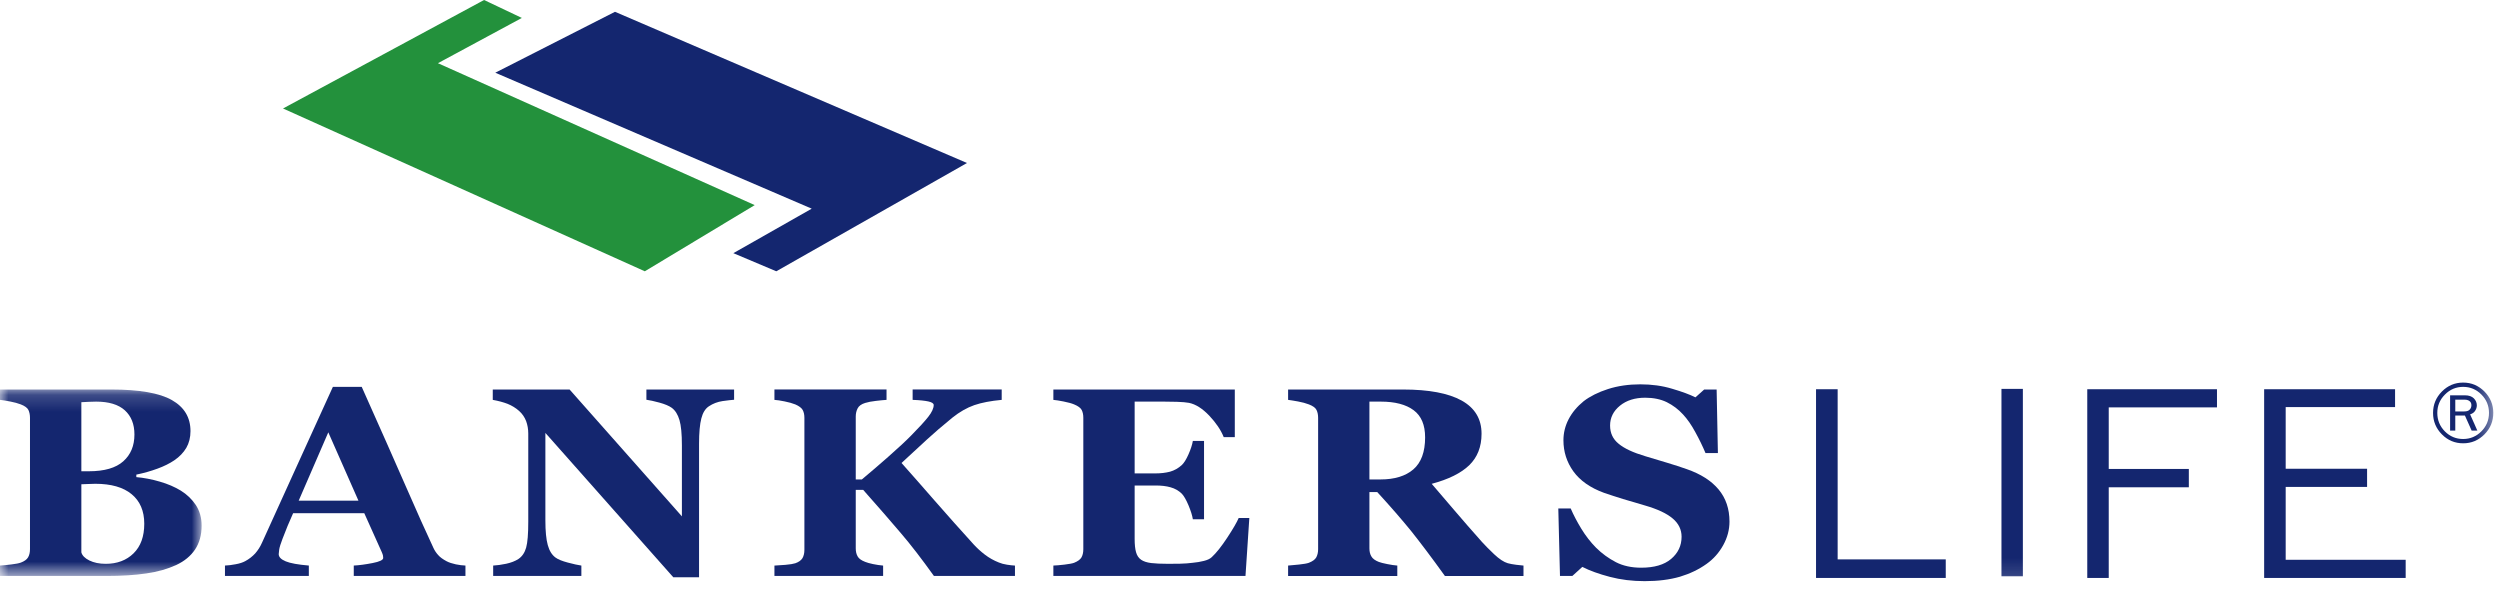<?xml version="1.0" encoding="UTF-8"?>
<svg width="150px" height="36px" viewBox="0 0 150 36" version="1.1" xmlns="http://www.w3.org/2000/svg" xmlns:xlink="http://www.w3.org/1999/xlink">
    <title>Group 5</title>
    <defs>
        <polygon id="path-1" points="0 0.173 12.097 0.173 12.097 11.36 0 11.36"></polygon>
        <polygon id="path-3" points="0 34.869 149.597 34.869 149.597 0.449 0 0.449"></polygon>
    </defs>
    <g id="CP-Manuscript" stroke="none" stroke-width="1" fill="none" fill-rule="evenodd">
        <g id="About-Us-1440-Copy" transform="translate(-541, -2690)">
            <g id="Group-5" transform="translate(541, 2690)">
                <polygon id="Fill-1" fill="#23913C" points="16.981 6.509 38.689 16.277 45.283 12.306 26.276 3.792 31.311 1.076 29.044 0"></polygon>
                <polygon id="Fill-2" fill="#14266F" points="36.899 0.708 29.717 4.363 48.703 12.52 44.001 15.19 46.578 16.277 58.019 9.78"></polygon>
                <polygon id="Fill-3" fill="#14266F" points="108.962 23.354 110.259 23.354 110.259 33.563 116.745 33.563 116.745 34.677 108.962 34.677"></polygon>
                <polygon id="Fill-4" fill="#14266F" points="125.236 23.354 133.019 23.354 133.019 24.443 126.524 24.443 126.524 28.137 131.33 28.137 131.33 29.237 126.524 29.237 126.524 34.677 125.236 34.677"></polygon>
                <polygon id="Fill-5" fill="#14266F" points="135.849 23.354 143.704 23.354 143.704 24.425 137.141 24.425 137.141 28.125 142.025 28.125 142.025 29.215 137.141 29.215 137.141 33.587 144.34 33.587 144.34 34.677 135.849 34.677"></polygon>
                <g id="Group-24">
                    <g id="Group-8" transform="translate(0, 23.198)">
                        <mask id="mask-2" fill="white">
                            <use xlink:href="#path-1"></use>
                        </mask>
                        <g id="Clip-7"></g>
                        <path d="M8.656,8.228 C8.656,7.458 8.401,6.864 7.894,6.45 C7.392,6.036 6.665,5.829 5.716,5.829 C5.607,5.829 5.464,5.832 5.281,5.843 C5.099,5.852 4.966,5.858 4.881,5.858 L4.881,9.942 C4.932,10.135 5.093,10.296 5.361,10.431 C5.631,10.564 5.96,10.632 6.344,10.632 C7.029,10.632 7.586,10.422 8.013,10.003 C8.442,9.582 8.656,8.994 8.656,8.228 M8.066,2.871 C8.066,2.25 7.873,1.77 7.489,1.419 C7.104,1.073 6.532,0.899 5.765,0.899 C5.654,0.899 5.511,0.902 5.336,0.911 C5.159,0.921 5.008,0.928 4.881,0.934 L4.881,5.078 L5.332,5.078 C6.264,5.078 6.954,4.878 7.397,4.48 C7.843,4.083 8.066,3.547 8.066,2.871 M10.85,6.24 C11.218,6.469 11.518,6.756 11.751,7.105 C11.981,7.458 12.097,7.867 12.097,8.34 C12.097,8.904 11.964,9.384 11.702,9.775 C11.439,10.164 11.06,10.476 10.573,10.703 C10.051,10.942 9.454,11.113 8.778,11.208 C8.097,11.31 7.302,11.36 6.38,11.36 L-0,11.36 L-0,10.736 C0.181,10.724 0.407,10.703 0.675,10.67 C0.947,10.637 1.137,10.601 1.249,10.559 C1.459,10.48 1.604,10.377 1.682,10.247 C1.76,10.117 1.799,9.953 1.799,9.749 L1.799,1.871 C1.799,1.682 1.766,1.526 1.704,1.398 C1.64,1.269 1.486,1.159 1.249,1.066 C1.067,0.996 0.86,0.94 0.623,0.895 C0.388,0.849 0.181,0.815 -0,0.794 L-0,0.173 L6.678,0.173 C8.356,0.173 9.565,0.382 10.309,0.804 C11.056,1.227 11.429,1.847 11.429,2.67 C11.429,3.052 11.344,3.387 11.178,3.673 C11.01,3.958 10.77,4.208 10.459,4.42 C10.177,4.61 9.836,4.781 9.445,4.922 C9.053,5.066 8.631,5.187 8.18,5.279 L8.18,5.429 C8.631,5.469 9.1,5.557 9.585,5.699 C10.068,5.837 10.492,6.022 10.85,6.24" id="Fill-6" fill="#14266F" mask="url(#mask-2)"></path>
                    </g>
                    <path d="M21.506,30.039 L19.698,25.94 L17.922,30.039 L21.506,30.039 Z M27.927,34.557 L21.226,34.557 L21.226,33.933 C21.547,33.918 21.919,33.867 22.349,33.784 C22.777,33.702 22.992,33.599 22.992,33.478 C22.992,33.436 22.988,33.389 22.979,33.336 C22.97,33.284 22.943,33.212 22.905,33.125 L21.857,30.793 L17.587,30.793 C17.487,31.011 17.38,31.26 17.257,31.553 C17.141,31.842 17.035,32.103 16.949,32.333 C16.837,32.626 16.772,32.839 16.752,32.971 C16.733,33.102 16.723,33.196 16.723,33.247 C16.723,33.418 16.859,33.563 17.141,33.68 C17.418,33.796 17.882,33.878 18.53,33.933 L18.53,34.557 L13.498,34.557 L13.498,33.933 C13.688,33.927 13.906,33.901 14.142,33.854 C14.383,33.811 14.57,33.747 14.711,33.67 C14.948,33.543 15.148,33.384 15.313,33.205 C15.477,33.017 15.615,32.803 15.725,32.552 C16.394,31.074 17.065,29.598 17.741,28.114 C18.413,26.635 19.157,24.996 19.972,23.214 L21.704,23.214 C22.835,25.745 23.723,27.747 24.365,29.218 C25.006,30.689 25.552,31.906 26.005,32.874 C26.079,33.034 26.175,33.177 26.291,33.303 C26.402,33.434 26.571,33.553 26.787,33.67 C26.944,33.754 27.132,33.812 27.348,33.86 C27.561,33.904 27.755,33.927 27.927,33.933 L27.927,34.557 Z" id="Fill-9" fill="#14266F"></path>
                    <path d="M44.046,23.985 C43.887,23.996 43.654,24.024 43.352,24.065 C43.053,24.11 42.78,24.213 42.534,24.377 C42.319,24.519 42.168,24.761 42.08,25.107 C41.99,25.451 41.943,25.957 41.943,26.625 L41.943,34.635 L40.397,34.635 L32.723,25.975 L32.723,31.223 C32.723,31.869 32.771,32.362 32.866,32.702 C32.959,33.046 33.117,33.295 33.328,33.451 C33.484,33.566 33.731,33.665 34.067,33.754 C34.41,33.845 34.681,33.905 34.882,33.934 L34.882,34.558 L29.59,34.558 L29.59,33.934 C29.819,33.922 30.078,33.887 30.373,33.825 C30.661,33.762 30.907,33.669 31.106,33.539 C31.332,33.386 31.485,33.157 31.57,32.852 C31.655,32.546 31.696,32.032 31.696,31.305 L31.696,26.009 C31.696,25.745 31.652,25.495 31.566,25.262 C31.475,25.029 31.337,24.826 31.147,24.657 C30.948,24.478 30.714,24.336 30.454,24.23 C30.196,24.131 29.897,24.052 29.566,23.992 L29.566,23.37 L34.175,23.37 L40.914,30.981 L40.914,26.721 C40.914,26.043 40.866,25.537 40.769,25.207 C40.671,24.874 40.519,24.628 40.307,24.47 C40.143,24.351 39.897,24.249 39.574,24.159 C39.247,24.071 38.983,24.011 38.784,23.985 L38.784,23.37 L44.046,23.37 L44.046,23.985 Z" id="Fill-11" fill="#14266F"></path>
                    <path d="M60.898,34.557 L56.035,34.557 C55.302,33.534 54.643,32.677 54.052,31.989 C53.466,31.296 52.712,30.433 51.793,29.394 L51.345,29.394 L51.345,32.901 C51.345,33.091 51.382,33.254 51.459,33.385 C51.533,33.52 51.684,33.625 51.913,33.713 C52.013,33.755 52.171,33.8 52.377,33.844 C52.58,33.887 52.784,33.916 52.987,33.935 L52.987,34.557 L46.466,34.557 L46.466,33.935 C46.62,33.929 46.84,33.914 47.122,33.891 C47.404,33.868 47.602,33.833 47.719,33.795 C47.922,33.725 48.063,33.623 48.145,33.494 C48.223,33.362 48.264,33.194 48.264,32.988 L48.264,25.068 C48.264,24.879 48.23,24.726 48.162,24.6 C48.093,24.475 47.945,24.363 47.719,24.265 C47.537,24.194 47.326,24.133 47.075,24.084 C46.822,24.032 46.62,24.002 46.466,23.992 L46.466,23.369 L53.192,23.369 L53.192,23.992 C53.015,24.002 52.801,24.025 52.549,24.054 C52.3,24.081 52.085,24.123 51.908,24.177 C51.682,24.247 51.532,24.356 51.459,24.501 C51.382,24.648 51.345,24.812 51.345,24.993 L51.345,28.769 L51.708,28.769 C52.159,28.395 52.683,27.943 53.284,27.417 C53.883,26.888 54.345,26.463 54.676,26.124 C55.138,25.658 55.477,25.286 55.694,25.011 C55.912,24.736 56.022,24.498 56.022,24.298 C56.022,24.208 55.915,24.134 55.706,24.088 C55.499,24.042 55.184,24.007 54.758,23.992 L54.758,23.369 L60.102,23.369 L60.102,23.992 C59.45,24.052 58.902,24.156 58.458,24.308 C58.016,24.462 57.577,24.713 57.14,25.062 C56.528,25.563 56.023,25.996 55.621,26.367 C55.226,26.734 54.716,27.205 54.091,27.779 C54.645,28.397 55.309,29.156 56.088,30.049 C56.869,30.941 57.644,31.812 58.418,32.663 C58.613,32.877 58.838,33.083 59.091,33.277 C59.344,33.471 59.625,33.629 59.932,33.75 C60.073,33.809 60.236,33.854 60.421,33.882 C60.604,33.91 60.763,33.929 60.898,33.935 L60.898,34.557 Z" id="Fill-13" fill="#14266F"></path>
                    <path d="M74.088,26.227 L73.423,26.227 C73.254,25.803 72.965,25.375 72.558,24.942 C72.147,24.511 71.744,24.255 71.34,24.171 C71.168,24.14 70.928,24.119 70.62,24.109 C70.314,24.1 70.06,24.097 69.857,24.097 L68.079,24.097 L68.079,28.404 L69.337,28.404 C69.654,28.404 69.94,28.369 70.202,28.301 C70.457,28.228 70.694,28.099 70.91,27.902 C71.039,27.78 71.175,27.566 71.31,27.26 C71.445,26.954 71.531,26.69 71.571,26.458 L72.242,26.458 L72.242,31.154 L71.571,31.154 C71.537,30.936 71.45,30.656 71.31,30.319 C71.168,29.984 71.033,29.752 70.91,29.623 C70.718,29.435 70.49,29.309 70.235,29.238 C69.979,29.164 69.678,29.13 69.337,29.13 L68.079,29.13 L68.079,32.338 C68.079,32.668 68.106,32.937 68.163,33.132 C68.217,33.329 68.316,33.481 68.467,33.585 C68.613,33.686 68.81,33.749 69.063,33.782 C69.313,33.812 69.654,33.829 70.085,33.829 C70.285,33.829 70.529,33.826 70.81,33.822 C71.093,33.812 71.34,33.799 71.551,33.768 C71.795,33.747 72.021,33.708 72.231,33.655 C72.442,33.604 72.6,33.529 72.704,33.43 C72.979,33.177 73.29,32.785 73.636,32.259 C73.982,31.733 74.21,31.339 74.321,31.081 L74.96,31.081 L74.729,34.558 L63.202,34.558 L63.202,33.933 C63.363,33.928 63.581,33.911 63.858,33.878 C64.133,33.844 64.329,33.811 64.445,33.768 C64.663,33.68 64.81,33.576 64.888,33.445 C64.961,33.314 64.999,33.152 64.999,32.953 L64.999,25.07 C64.999,24.88 64.967,24.728 64.902,24.599 C64.838,24.476 64.686,24.362 64.445,24.263 C64.296,24.2 64.087,24.144 63.814,24.089 C63.543,24.036 63.342,24.003 63.202,23.993 L63.202,23.37 L74.088,23.37 L74.088,26.227 Z" id="Fill-15" fill="#14266F"></path>
                    <path d="M85.507,26.243 C85.507,25.497 85.28,24.955 84.818,24.612 C84.358,24.27 83.702,24.097 82.851,24.097 L82.165,24.097 L82.165,28.767 L82.825,28.767 C83.676,28.767 84.334,28.565 84.802,28.162 C85.269,27.757 85.507,27.12 85.507,26.243 L85.507,26.243 Z M91.409,34.559 L86.695,34.559 C85.88,33.423 85.196,32.524 84.659,31.85 C84.113,31.18 83.441,30.404 82.633,29.522 L82.165,29.522 L82.165,32.902 C82.165,33.095 82.204,33.256 82.283,33.385 C82.359,33.52 82.507,33.627 82.729,33.715 C82.834,33.755 83.004,33.799 83.238,33.845 C83.47,33.891 83.672,33.922 83.838,33.934 L83.838,34.559 L77.286,34.559 L77.286,33.934 C77.454,33.922 77.675,33.9 77.947,33.872 C78.22,33.842 78.413,33.811 78.533,33.767 C78.752,33.681 78.9,33.575 78.974,33.446 C79.046,33.314 79.087,33.153 79.087,32.954 L79.087,25.07 C79.087,24.88 79.053,24.724 78.99,24.596 C78.924,24.465 78.775,24.358 78.533,24.264 C78.35,24.194 78.131,24.133 77.881,24.088 C77.625,24.043 77.431,24.009 77.286,23.992 L77.286,23.371 L84.183,23.371 C85.725,23.371 86.896,23.59 87.694,24.03 C88.493,24.474 88.893,25.138 88.893,26.024 C88.893,26.808 88.645,27.437 88.155,27.913 C87.662,28.388 86.911,28.762 85.902,29.029 C86.298,29.49 86.755,30.028 87.276,30.635 C87.798,31.246 88.341,31.87 88.912,32.51 C89.094,32.712 89.338,32.959 89.645,33.251 C89.955,33.544 90.231,33.725 90.466,33.793 C90.6,33.83 90.767,33.861 90.972,33.887 C91.176,33.914 91.326,33.929 91.409,33.934 L91.409,34.559 Z" id="Fill-17" fill="#14266F"></path>
                    <path d="M98.679,34.869 C97.929,34.869 97.235,34.781 96.588,34.611 C95.938,34.44 95.386,34.242 94.94,34.014 L94.34,34.558 L93.599,34.558 L93.498,30.507 L94.242,30.507 C94.407,30.892 94.62,31.299 94.879,31.724 C95.138,32.148 95.434,32.531 95.771,32.871 C96.124,33.219 96.517,33.503 96.953,33.73 C97.383,33.952 97.893,34.062 98.469,34.062 C99.252,34.062 99.854,33.887 100.267,33.536 C100.682,33.184 100.895,32.742 100.895,32.205 C100.895,31.772 100.714,31.406 100.361,31.109 C100.006,30.808 99.46,30.55 98.715,30.334 C98.233,30.194 97.79,30.061 97.383,29.941 C96.975,29.814 96.597,29.692 96.239,29.569 C95.414,29.267 94.806,28.839 94.403,28.283 C94.005,27.727 93.806,27.106 93.806,26.418 C93.806,25.98 93.907,25.56 94.114,25.159 C94.322,24.756 94.624,24.395 95.021,24.071 C95.404,23.777 95.893,23.531 96.482,23.342 C97.075,23.152 97.721,23.06 98.42,23.06 C99.098,23.06 99.735,23.145 100.327,23.325 C100.919,23.498 101.389,23.673 101.726,23.841 L102.252,23.37 L102.998,23.37 L103.074,27.185 L102.331,27.185 C102.16,26.779 101.957,26.358 101.721,25.933 C101.49,25.501 101.242,25.147 100.983,24.868 C100.703,24.56 100.378,24.316 100.01,24.132 C99.642,23.954 99.212,23.863 98.715,23.863 C98.093,23.863 97.588,24.023 97.196,24.342 C96.802,24.662 96.605,25.061 96.605,25.53 C96.605,25.98 96.771,26.345 97.119,26.626 C97.457,26.909 97.996,27.159 98.719,27.373 C99.147,27.504 99.581,27.635 100.026,27.765 C100.47,27.901 100.864,28.024 101.208,28.149 C102.046,28.44 102.679,28.845 103.114,29.365 C103.55,29.887 103.769,30.531 103.769,31.296 C103.769,31.782 103.645,32.252 103.396,32.705 C103.147,33.157 102.817,33.533 102.397,33.832 C101.934,34.165 101.398,34.422 100.798,34.603 C100.192,34.778 99.486,34.869 98.679,34.869" id="Fill-19" fill="#14266F"></path>
                    <mask id="mask-4" fill="white">
                        <use xlink:href="#path-3"></use>
                    </mask>
                    <g id="Clip-22"></g>
                    <polygon id="Fill-21" fill="#14266F" mask="url(#mask-4)" points="120.088 34.577 121.372 34.577 121.372 23.333 120.088 23.333"></polygon>
                    <path d="M147.317,24.686 L147.862,24.686 C148.004,24.686 148.111,24.652 148.18,24.578 C148.249,24.508 148.284,24.419 148.284,24.314 C148.284,24.204 148.247,24.123 148.173,24.067 C148.1,24.01 148.007,23.981 147.896,23.981 L147.317,23.981 L147.317,24.686 Z M148.642,25.837 L148.299,25.837 L147.895,24.933 L147.317,24.933 L147.317,25.837 L147.006,25.837 L147.006,23.719 L147.896,23.719 C148.133,23.719 148.313,23.782 148.434,23.904 C148.552,24.028 148.611,24.168 148.611,24.319 C148.611,24.43 148.58,24.538 148.512,24.641 C148.449,24.745 148.347,24.818 148.207,24.862 L148.642,25.837 Z M149.34,24.776 C149.34,24.346 149.189,23.978 148.887,23.673 C148.583,23.365 148.217,23.212 147.789,23.212 C147.364,23.212 146.999,23.366 146.696,23.674 C146.39,23.979 146.238,24.347 146.238,24.776 C146.238,25.206 146.389,25.576 146.692,25.883 C146.995,26.188 147.361,26.34 147.789,26.34 C148.214,26.34 148.581,26.186 148.885,25.88 C149.188,25.573 149.34,25.205 149.34,24.776 L149.34,24.776 Z M149.597,24.776 C149.597,25.277 149.42,25.706 149.067,26.062 C148.711,26.42 148.287,26.598 147.789,26.598 C147.292,26.598 146.867,26.42 146.514,26.062 C146.16,25.706 145.983,25.277 145.983,24.776 C145.983,24.277 146.16,23.849 146.514,23.491 C146.867,23.135 147.292,22.955 147.789,22.955 C148.287,22.955 148.711,23.135 149.067,23.491 C149.42,23.849 149.597,24.277 149.597,24.776 L149.597,24.776 Z" id="Fill-23" fill="#14266F" mask="url(#mask-4)"></path>
                </g>
            </g>
        </g>
    </g>
</svg>